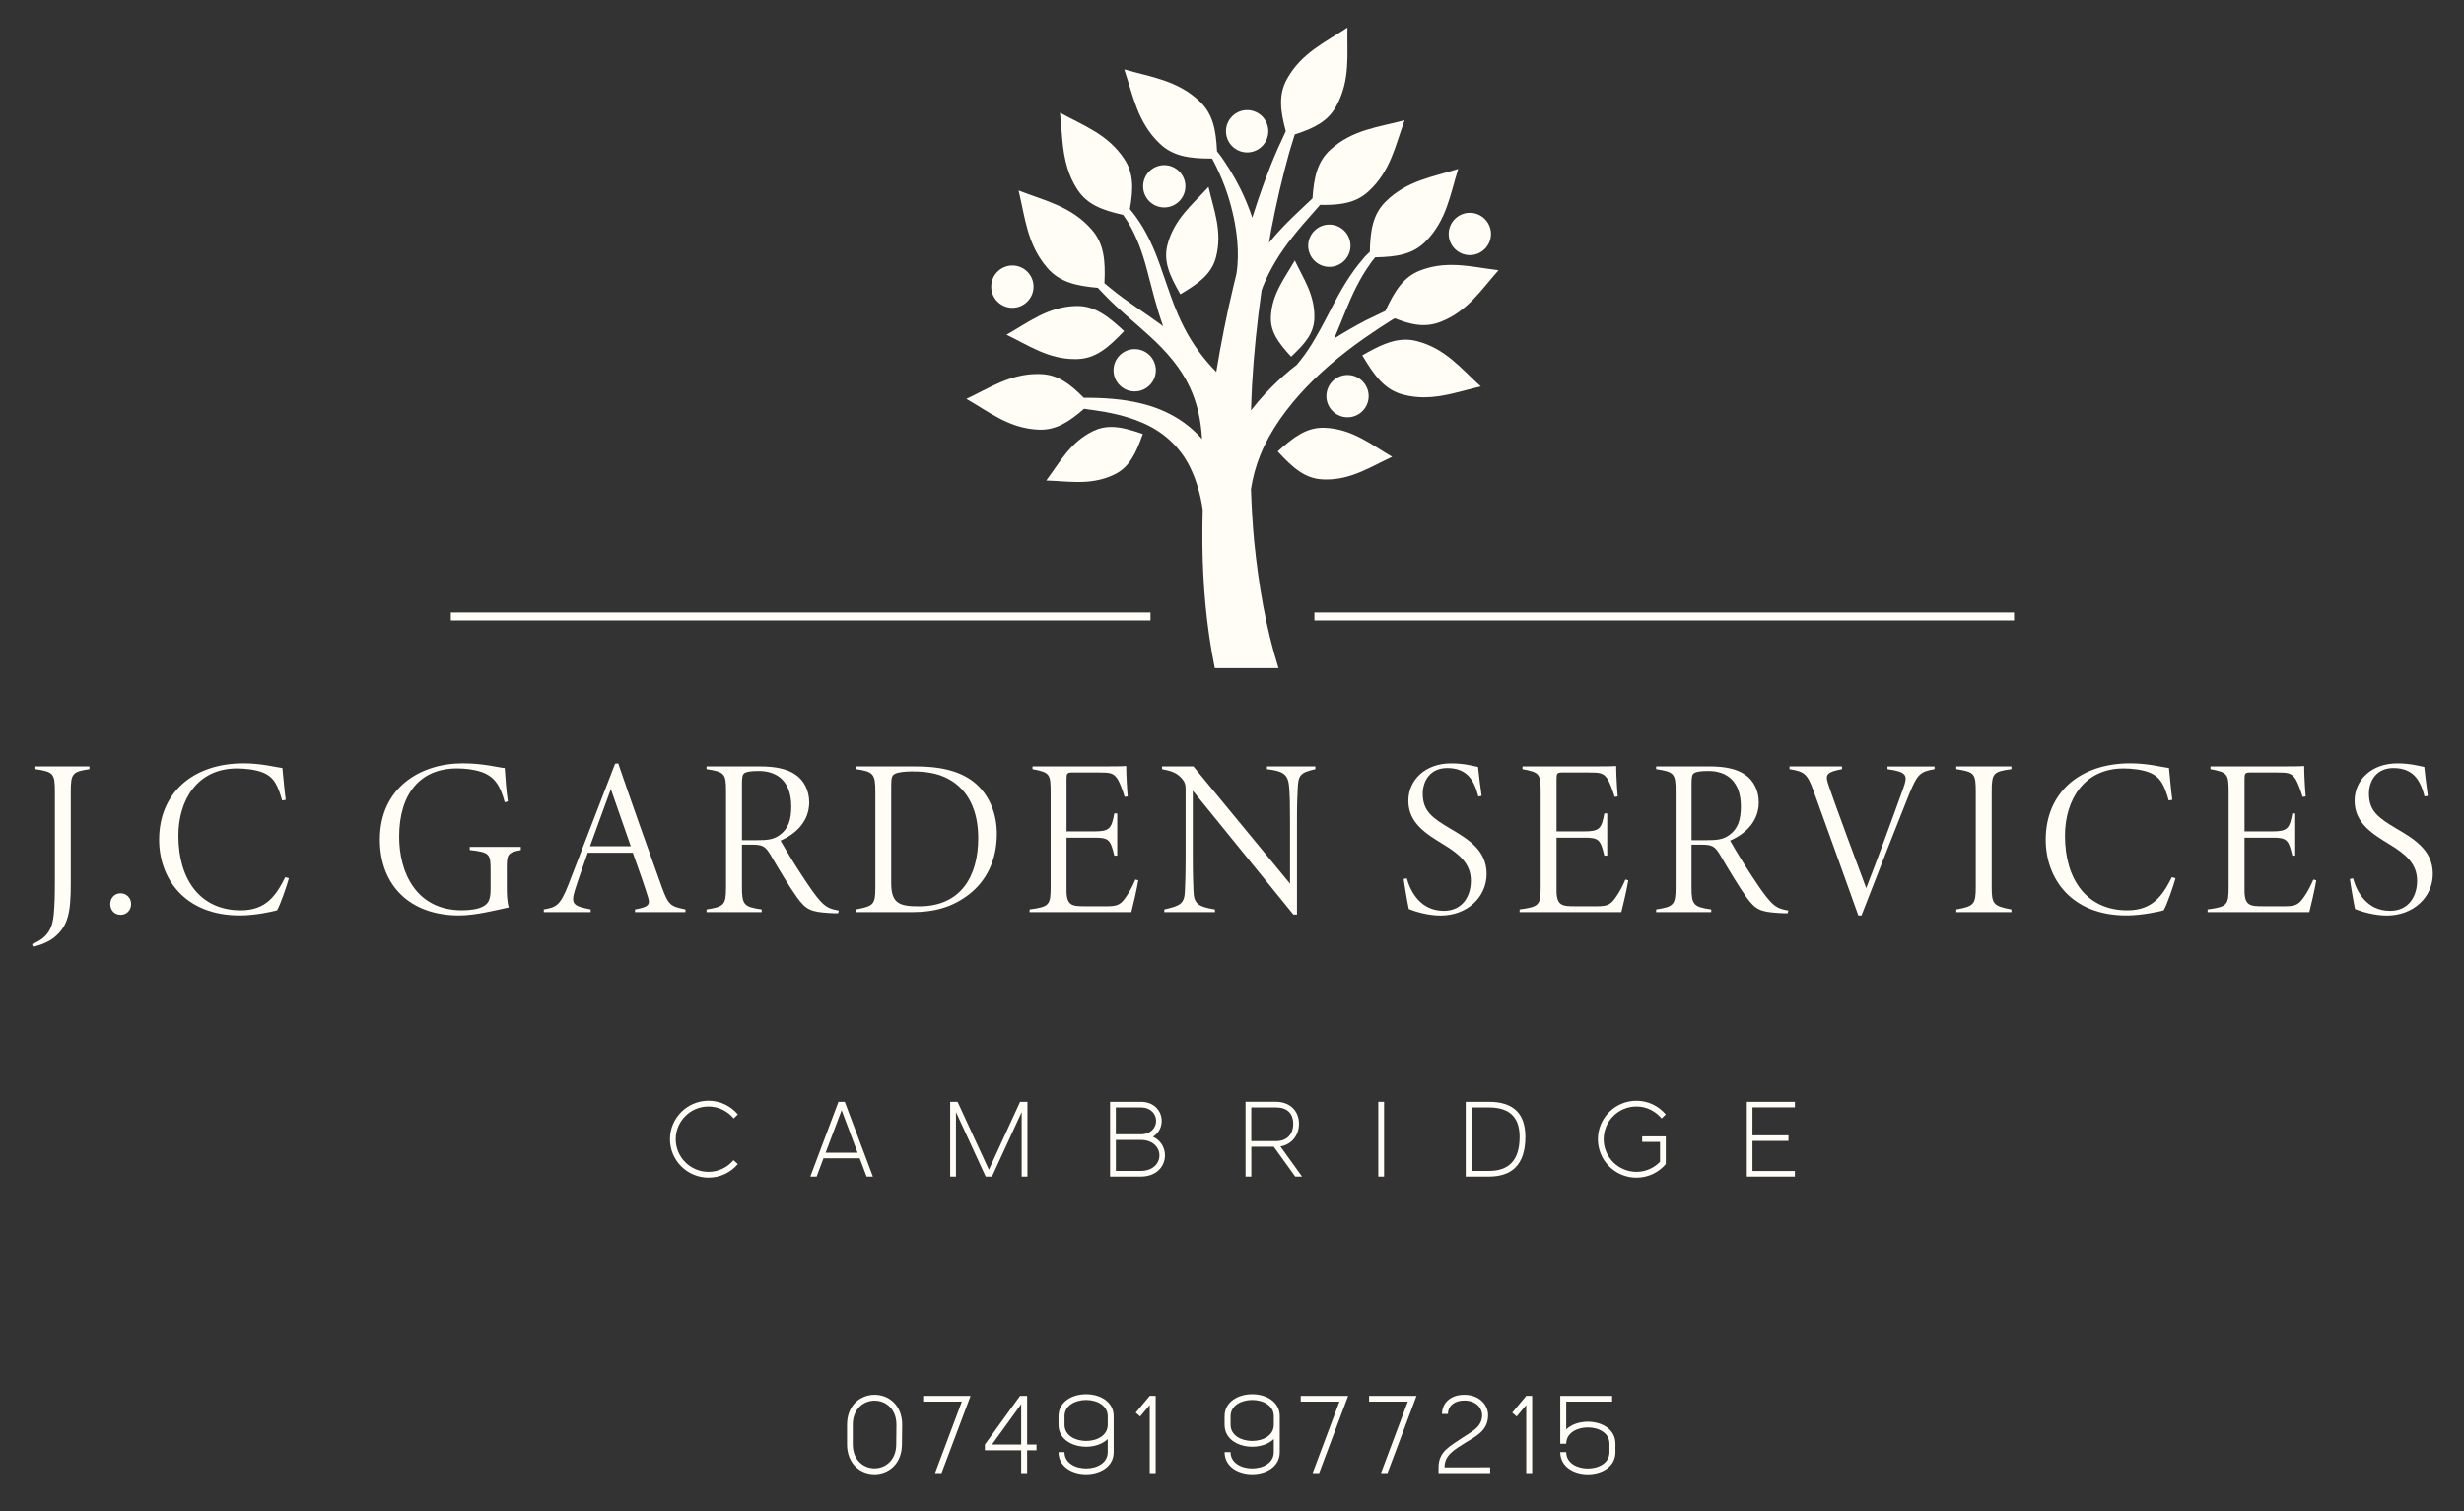 <?xml version="1.0" encoding="utf-8"?>
<!-- Generator: Adobe Illustrator 25.2.0, SVG Export Plug-In . SVG Version: 6.00 Build 0)  -->
<svg version="1.1" id="Layer_1" xmlns="http://www.w3.org/2000/svg" xmlns:xlink="http://www.w3.org/1999/xlink" x="0px" y="0px"
	 viewBox="0 0 750 460" style="enable-background:new 0 0 750 460;" xml:space="preserve">
<rect x="0" y="0" width="750" height="460" fill="#333333" stroke="none"/>
<style type="text/css">
	.st0{fill:#FFFDF6;}
</style>
<g>
	<g>
		<path class="st0" d="M257.82,439.57v-5.91c0-12.19,16.79-12.19,16.79,0l-0.07,5.91C274.54,451.76,257.82,451.76,257.82,439.57z
			 M272.86,433.66c0-9.8-13.29-9.8-13.29,0v5.91c0,9.8,13.23,9.8,13.23,0L272.86,433.66z"/>
		<path class="st0" d="M286.59,448.36h-1.98l8.16-21.76h-11.78v-1.75h14.44L286.59,448.36z"/>
		<path class="st0" d="M315.49,441.41h-2.85v6.95h-1.81v-6.95h-11.05v-1.75l10.71-14.81h2.15v14.81h2.85V441.41z M310.83,439.67
			v-12.29l-8.9,12.29H310.83z"/>
		<path class="st0" d="M338.99,431.07v10.91c0,8.97-16.79,8.97-16.79,0h1.81c0,6.62,13.16,6.62,13.16,0v-3.99
			c-4.33,4.23-14.98,2.75-14.98-4.36v-2.55C322.2,422.11,338.99,422.11,338.99,431.07z M337.18,431.07c0-6.62-13.16-6.62-13.16,0
			v2.55c0,6.61,13.16,6.61,13.16,0V431.07z"/>
		<path class="st0" d="M351.77,424.86v23.5h-1.81v-20.72l-2.92,3.49l-1.34-1.17l4.27-5.11H351.77z"/>
		<path class="st0" d="M389.54,431.07v10.91c0,8.97-16.79,8.97-16.79,0h1.81c0,6.62,13.16,6.62,13.16,0v-3.99
			c-4.33,4.23-14.98,2.75-14.98-4.36v-2.55C372.75,422.11,389.54,422.11,389.54,431.07z M387.73,431.07c0-6.62-13.16-6.62-13.16,0
			v2.55c0,6.61,13.16,6.61,13.16,0V431.07z"/>
		<path class="st0" d="M401.52,448.36h-1.98l8.16-21.76h-11.78v-1.75h14.44L401.52,448.36z"/>
		<path class="st0" d="M422.33,448.36h-1.98l8.16-21.76h-11.78v-1.75h14.44L422.33,448.36z"/>
		<path class="st0" d="M453.58,446.62v1.75h-15.71v-1.75c0-4.97,3.63-6.48,7.39-9.1c2.42-1.68,5.88-3.06,5.88-6.82
			c0-2.08-1.81-4.43-5.44-4.43c-2.99,0-4.97,1.65-4.97,4.09h-1.81c0-3.26,2.52-5.84,6.78-5.84c4.7,0,7.25,3.19,7.25,6.18
			c0,4.94-4.03,6.58-6.98,8.46c-3.32,2.11-6.28,3.72-6.28,7.45H453.58z"/>
		<path class="st0" d="M466.37,424.86v23.5h-1.81v-20.72l-2.92,3.49l-1.34-1.17l4.27-5.11H466.37z"/>
		<path class="st0" d="M491.71,439.43v2.55c0,9-16.79,9-16.79,0h1.81c0,6.65,13.16,6.65,13.16,0v-2.55c0-6.62-13.16-6.62-13.16,0
			h-1.81v-0.03v-14.54h15.78v1.75h-13.97v8.46C481.07,430.84,491.71,432.32,491.71,439.43z"/>
	</g>
	<g>
		<g>
			<rect x="137.23" y="186.42" class="st0" width="212.96" height="2.43"/>
			<rect x="400.08" y="186.42" class="st0" width="212.96" height="2.43"/>
		</g>
		<g>
			<path class="st0" d="M27.22,234.1c-5.19,0.75-5.67,1.36-5.67,6.82v27.97c0,9.15-0.88,12.96-4.98,16.38
				c-2.25,1.84-5.19,2.59-6.48,2.93l-0.34-0.83c4.91-1.91,6.27-5.04,6.62-9.07c0.27-3.07,0.34-5.6,0.34-10.38v-27.01
				c0-5.53-0.48-6-5.93-6.82v-0.83h16.44V234.1z"/>
			<path class="st0" d="M36.7,278.44c-1.84,0-3.14-1.36-3.14-3.28c0-1.77,1.23-3.27,3.14-3.27c1.91,0,3.21,1.5,3.21,3.27
				C39.91,277.07,38.54,278.44,36.7,278.44z"/>
			<path class="st0" d="M87.94,267.31c-0.61,2.26-2.59,8.06-3.62,9.76c-1.77,0.47-6.69,1.56-11.32,1.56
				c-16.78,0-24.56-11.25-24.56-23.05c0-14.26,10.3-23.26,25.72-23.26c5.46,0,9.62,1.16,11.8,1.43c0.34,3.14,0.61,6.89,1.02,9.68
				l-1.09,0.21c-1.23-4.16-2.25-7.17-6.07-8.6c-2.18-0.82-5.19-1.16-7.71-1.16c-12.08,0-17.81,9.69-17.81,20.47
				c0,13.57,6.82,22.72,18.97,22.72c7.64,0,10.71-4.37,13.57-10.09L87.94,267.31z"/>
			<path class="st0" d="M158.56,258.72c-4.02,0.75-4.3,1.36-4.3,5.32v5.66c0,2.53,0.07,4.78,0.61,6.48
				c-4.09,0.89-10.16,2.45-15.15,2.45c-14.74,0-24.09-8.93-24.09-23.12c0-15.56,12.08-23.19,25.24-23.19
				c6.55,0,11.12,1.36,12.76,1.43c0.14,2.25,0.48,7.23,0.96,10.16l-0.96,0.27c-1.36-5.05-3.07-8.12-7.91-9.49
				c-1.71-0.47-3.96-0.82-6.62-0.82c-11.19,0-17.6,7.71-17.6,20.81c0,10.71,5.05,22.38,19.1,22.38c2.32,0,4.98-0.34,6.41-1.16
				c1.57-0.89,2.32-1.84,2.32-5.39v-5.8c0-4.84-0.34-5.32-6.35-6v-0.96h15.55V258.72z"/>
			<path class="st0" d="M193.29,277.62v-0.82c3.75-0.69,4.77-1.23,3.96-3.69c-0.89-2.93-2.59-7.91-4.64-13.57H178.9
				c-1.5,4.37-2.8,7.85-3.82,11.12c-1.5,4.64-0.47,5.11,4.71,6.14v0.82h-14.26v-0.82c3.82-0.69,4.98-1.16,7.5-7.57l14.19-36.78
				l0.95-0.13c4.23,12.41,8.67,24.9,13.24,37.58c2.12,5.94,2.93,5.94,7.23,6.9v0.82H193.29z M185.93,240.17
				c-2.18,5.8-4.23,11.73-6.35,17.4H192L185.93,240.17z"/>
			<path class="st0" d="M255.11,277.96c-0.54,0-2.18,0-2.66-0.07c-5.73-0.34-7.1-1.02-9.83-4.71c-2.25-3.14-5.53-8.59-7.91-12.69
				c-1.77-3-2.53-3.41-6-3.41h-2.87v12.96c0,5.25,0.55,6,6,6.76v0.82h-16.78v-0.82c5.32-0.82,5.93-1.36,5.93-6.76v-29.33
				c0-5.25-0.48-5.8-5.93-6.62v-0.83h16.31c4.64,0,8.32,0.76,10.78,2.53c2.46,1.63,4.16,4.71,4.16,8.39c0,5.6-3.75,9.48-8.73,11.67
				c1.3,2.32,4.43,7.5,6.48,10.57c2.32,3.55,4.09,6.14,5.66,7.85c1.71,1.84,2.87,2.39,5.6,2.87L255.11,277.96z M230,255.72
				c3.41,0,5.32-0.13,7.23-1.5c2.73-1.91,3.62-4.7,3.62-8.79c0-7.44-4.09-10.78-9.89-10.78c-2.52,0-3.75,0.27-4.3,0.61
				c-0.61,0.4-0.82,1.02-0.82,3.21v17.25H230z"/>
			<path class="st0" d="M278.85,233.27c8.73,0,14.74,1.92,18.77,5.8c3.54,3.42,5.8,8.53,5.8,14.74c0,8.32-3.41,14.46-8.39,18.35
				c-5.05,3.95-10.64,5.46-17.33,5.46h-17.19v-0.82c5.53-1.03,5.93-1.57,5.93-6.83v-28.99c0-5.39-0.54-6.14-5.93-6.89v-0.83H278.85z
				 M271.28,268.96c0,6.2,2.8,6.89,8.53,6.89c12.55,0,17.94-9,17.94-20.8c0-8.06-2.87-14.74-9.28-18.08
				c-3.14-1.64-6.55-2.19-10.92-2.19c-2.05,0-4.23,0.27-5.05,0.69c-0.95,0.47-1.23,1.02-1.23,3.68V268.96z"/>
			<path class="st0" d="M346.47,267.93c-0.34,2.26-1.57,7.64-2.11,9.69h-30.97v-0.82c6-0.82,6.41-1.3,6.41-6.9v-28.52
				c0-5.86-0.21-6.27-5.53-7.29v-0.83h19.31c5.87,0,7.92,0,9.21-0.13c0,2.39,0.27,7.3,0.47,9.28l-0.95,0.13
				c-0.48-1.77-1.43-4.23-2.11-5.39c-1.3-1.91-2.12-2.05-6.14-2.05h-7.44c-1.84,0-1.98,0.2-1.98,2.12v15.82h8.46
				c4.64,0,5.25-0.89,6.08-5.46h0.89v12.83h-0.89c-1.16-4.78-1.64-5.46-5.94-5.46h-8.6v16.17c0,4.58,1.84,4.71,5.67,4.71h6.75
				c3.28,0,4.23-0.61,5.93-3.21c1.02-1.5,1.84-3.14,2.6-4.91L346.47,267.93z"/>
			<path class="st0" d="M400.37,234.1c-4.84,1.09-5.25,1.91-5.39,6.55c-0.07,1.77-0.2,3-0.2,8.93v28.79h-1.09l-30.63-37.72v19.58
				c0,6.55,0.14,8.66,0.2,10.84c0.14,3.96,1.23,4.85,6.55,5.74v0.82h-15.42v-0.82c5.05-1.16,6.14-1.77,6.28-5.8
				c0.07-1.77,0.21-4.3,0.21-10.78v-20.2c0-1.23-0.27-2.05-0.96-2.86c-1.63-2.05-3.68-2.59-6.21-3.07v-0.83h9.55l29.4,35.69v-19.38
				c0-5.93-0.07-6.89-0.2-9.21c-0.27-4.37-1.16-5.6-6.82-6.27v-0.83h14.73V234.1z"/>
			<path class="st0" d="M449.98,242.42c-1.23-4.78-3.28-8.66-9.48-8.66c-5.12,0-7.44,3.82-7.44,7.85c0,5.25,2.93,7.36,8.25,10.51
				c5.19,3.07,11.19,6.47,11.19,13.85c0,7.16-6,12.69-13.99,12.69c-3.82,0-7.64-1.16-9.69-1.98c-0.41-1.84-1.43-7.85-1.57-9.14
				l0.95-0.21c1.16,4.16,4.23,9.89,11.26,9.89c5.8,0,8.25-4.57,8.25-9.14c0-5.25-3.54-8.12-8.32-11.05
				c-5.11-3.14-10.71-6.41-10.71-13.31c0-6.4,5.25-11.39,12.96-11.39c4.16,0,6.76,0.82,8.25,1.09c0.27,2.39,0.61,5.6,1.09,8.8
				L449.98,242.42z"/>
			<path class="st0" d="M495.62,267.93c-0.34,2.26-1.57,7.64-2.11,9.69h-30.97v-0.82c6-0.82,6.41-1.3,6.41-6.9v-28.52
				c0-5.86-0.21-6.27-5.53-7.29v-0.83h19.31c5.87,0,7.92,0,9.21-0.13c0,2.39,0.27,7.3,0.47,9.28l-0.95,0.13
				c-0.48-1.77-1.43-4.23-2.11-5.39c-1.3-1.91-2.12-2.05-6.14-2.05h-7.44c-1.84,0-1.98,0.2-1.98,2.12v15.82h8.46
				c4.64,0,5.25-0.89,6.08-5.46h0.89v12.83h-0.89c-1.16-4.78-1.64-5.46-5.94-5.46h-8.6v16.17c0,4.58,1.84,4.71,5.67,4.71h6.75
				c3.28,0,4.23-0.61,5.93-3.21c1.02-1.5,1.84-3.14,2.6-4.91L495.62,267.93z"/>
			<path class="st0" d="M544.14,277.96c-0.54,0-2.18,0-2.66-0.07c-5.73-0.34-7.1-1.02-9.83-4.71c-2.25-3.14-5.53-8.59-7.91-12.69
				c-1.77-3-2.53-3.41-6-3.41h-2.87v12.96c0,5.25,0.55,6,6,6.76v0.82H504.1v-0.82c5.32-0.82,5.93-1.36,5.93-6.76v-29.33
				c0-5.25-0.48-5.8-5.93-6.62v-0.83h16.3c4.64,0,8.32,0.76,10.78,2.53c2.46,1.63,4.16,4.71,4.16,8.39c0,5.6-3.75,9.48-8.73,11.67
				c1.3,2.32,4.43,7.5,6.48,10.57c2.32,3.55,4.09,6.14,5.66,7.85c1.71,1.84,2.87,2.39,5.6,2.87L544.14,277.96z M519.04,255.72
				c3.41,0,5.32-0.13,7.23-1.5c2.73-1.91,3.62-4.7,3.62-8.79c0-7.44-4.09-10.78-9.89-10.78c-2.52,0-3.75,0.27-4.3,0.61
				c-0.61,0.4-0.82,1.02-0.82,3.21v17.25H519.04z"/>
			<path class="st0" d="M588.84,234.1c-4.57,0.75-5.25,1.7-7.71,7.57c-2.12,5.24-9.41,23.74-14.53,36.97h-0.96
				c-4.5-12.69-9.14-25.44-13.64-37.93c-1.91-5.32-2.86-5.87-7.3-6.62v-0.83h15.97v0.83c-4.57,0.88-5.12,1.63-4.3,4.23
				c1.7,5.25,9.96,27.5,11.67,32c2.73-6.96,8.05-21.36,11.19-30.15c1.5-4.16,1.43-5.19-4.71-6.07v-0.83h14.33V234.1z"/>
			<path class="st0" d="M595.46,277.62v-0.82c5.39-0.96,5.93-1.57,5.93-6.83v-28.99c0-5.67-0.48-6.01-5.93-6.89v-0.83h16.78v0.83
				c-5.53,0.75-6,1.22-6,6.89v28.99c0,5.18,0.48,5.8,6,6.83v0.82H595.46z"/>
			<path class="st0" d="M662.19,267.31c-0.61,2.26-2.59,8.06-3.62,9.76c-1.77,0.47-6.69,1.56-11.33,1.56
				c-16.78,0-24.56-11.25-24.56-23.05c0-14.26,10.3-23.26,25.72-23.26c5.46,0,9.62,1.16,11.8,1.43c0.34,3.14,0.61,6.89,1.02,9.68
				l-1.09,0.21c-1.23-4.16-2.25-7.17-6.07-8.6c-2.18-0.82-5.19-1.16-7.71-1.16c-12.08,0-17.81,9.69-17.81,20.47
				c0,13.57,6.82,22.72,18.97,22.72c7.64,0,10.71-4.37,13.57-10.09L662.19,267.31z"/>
			<path class="st0" d="M705.03,267.93c-0.34,2.26-1.57,7.64-2.11,9.69h-30.97v-0.82c6-0.82,6.41-1.3,6.41-6.9v-28.52
				c0-5.86-0.21-6.27-5.53-7.29v-0.83h19.31c5.87,0,7.92,0,9.21-0.13c0,2.39,0.27,7.3,0.47,9.28l-0.95,0.13
				c-0.48-1.77-1.43-4.23-2.11-5.39c-1.3-1.91-2.12-2.05-6.14-2.05h-7.44c-1.84,0-1.98,0.2-1.98,2.12v15.82h8.46
				c4.64,0,5.25-0.89,6.08-5.46h0.89v12.83h-0.89c-1.16-4.78-1.64-5.46-5.94-5.46h-8.6v16.17c0,4.58,1.84,4.71,5.67,4.71h6.75
				c3.28,0,4.23-0.61,5.93-3.21c1.02-1.5,1.84-3.14,2.6-4.91L705.03,267.93z"/>
			<path class="st0" d="M737.99,242.42c-1.23-4.78-3.28-8.66-9.48-8.66c-5.12,0-7.44,3.82-7.44,7.85c0,5.25,2.93,7.36,8.25,10.51
				c5.19,3.07,11.19,6.47,11.19,13.85c0,7.16-6,12.69-13.98,12.69c-3.82,0-7.64-1.16-9.69-1.98c-0.41-1.84-1.43-7.85-1.57-9.14
				l0.95-0.21c1.16,4.16,4.23,9.89,11.26,9.89c5.8,0,8.25-4.57,8.25-9.14c0-5.25-3.54-8.12-8.32-11.05
				c-5.11-3.14-10.71-6.41-10.71-13.31c0-6.4,5.25-11.39,12.96-11.39c4.16,0,6.76,0.82,8.25,1.09c0.27,2.39,0.61,5.6,1.09,8.8
				L737.99,242.42z"/>
		</g>
		<g>
			<path class="st0" d="M215.67,336.78c-5.69,0-9.99,4.62-9.99,9.95c0,5.5,4.46,9.95,9.99,9.95c3.03,0,5.76-1.36,7.58-3.55
				l1.34,1.18c-2.15,2.54-5.34,4.13-8.91,4.13c-6.51,0-11.75-5.24-11.75-11.71c0-6.44,5.24-11.71,11.75-11.71
				c3.58,0,6.76,1.63,8.91,4.16l-1.27,1.23C221.49,338.21,218.73,336.78,215.67,336.78z"/>
			<path class="st0" d="M261.68,352.56h-11.03l-2.08,5.56h-1.92l8.56-22.77h1.92l8.56,22.77h-1.92L261.68,352.56z M261.03,350.86
				l-4.85-12.95l-4.88,12.95H261.03z"/>
			<path class="st0" d="M312.74,358.12h-1.76v-19.65l-9.04,19.65h-1.92l-9.04-19.65v19.65h-1.76v-22.77h2.25l9.53,20.69l9.5-20.69
				h2.24V358.12z"/>
			<path class="st0" d="M347.2,358.12h-9.31v-22.77h9.31c7.02,0,8.29,7.87,3.74,10.64C356.85,348.74,355.62,358.12,347.2,358.12z
				 M339.64,345.24h7.55c6.28,0,6.28-8.17,0-8.17h-7.55V345.24z M347.2,346.96h-7.55v9.44h7.55
				C354.81,356.4,354.81,346.96,347.2,346.96z"/>
			<path class="st0" d="M387.71,349.04h-6.83v9.08h-1.76v-22.77h9.31c4.06,0,6.96,2.64,6.96,6.7c0,3.61-2.31,6.34-5.66,6.9l6.6,9.17
				h-2.08L387.71,349.04z M380.87,347.32h7.55c3.25,0,5.21-2.02,5.21-5.27c0-3.26-1.95-4.98-5.21-4.98h-7.55V347.32z"/>
			<path class="st0" d="M419.53,335.35h1.76v22.77h-1.76V335.35z"/>
			<path class="st0" d="M464.3,346.01c0,8.79-4.39,12.11-11.13,12.11h-7.03v-22.77h7.03C460.56,335.35,464.3,338.83,464.3,346.01z
				 M462.55,346.01c0-6.9-4.1-8.94-9.37-8.94h-5.27v19.33h5.27C459.16,356.4,462.55,353.3,462.55,346.01z"/>
			<path class="st0" d="M507.03,345.89v8.43c-2.15,2.54-5.34,4.13-8.91,4.13c-6.51,0-11.75-5.24-11.75-11.71
				c0-6.44,5.24-11.71,11.75-11.71c3.58,0,6.76,1.63,8.91,4.16l-1.27,1.23c-1.82-2.21-4.59-3.64-7.64-3.64
				c-5.69,0-9.99,4.62-9.99,9.95c0,5.5,4.46,9.95,9.99,9.95c2.8,0,5.33-1.17,7.16-3.06v-6.05h-5.43v-1.69H507.03z"/>
			<path class="st0" d="M533.42,337.03v8.53h10.96v1.69h-10.96v9.17h12.91v1.7H531.7v-22.77h14.64v1.69H533.42z"/>
		</g>
		<g>
			<path class="st0" d="M359.28,89.56c5.74-3.41,9.5-6.2,10.84-11.26c2.05-7.84-0.66-14.34-2.27-21.42
				c-4.86,5.37-10.41,9.7-12.48,17.55C354.05,79.49,355.95,83.78,359.28,89.56z"/>
			<path class="st0" d="M327.45,93.13c-8.6,0.27-14.39,4.98-21.09,8.75c6.72,3.23,12.65,7.42,20.85,7.42c0.25,0,0.49,0,0.75-0.01
				c5.54-0.18,9.32-3.4,14.2-8.52c-5.05-4.68-8.95-7.64-14.27-7.64C327.75,93.12,327.6,93.12,327.45,93.13z"/>
			<path class="st0" d="M331.31,124.62c0.43,0.05,0.87,0.11,1.3,0.17c5.07,0.71,10.02,1.77,14.53,3.64
				c6.86,2.76,12.2,7.69,15.2,14.01c1.91,3.92,3.07,8.18,3.75,12.64c-0.09,3.43-0.14,6.86-0.1,10.31
				c0.11,12.57,1.2,25.34,3.78,37.98h19.39c-3.89-12.37-6.1-25.47-7.43-38.79c-0.49-5.19-0.77-10.43-0.96-15.67
				c0.53-3.56,1.5-7.08,2.88-10.52c3.07-7.5,8.12-14.4,14.02-20.59c5.93-6.19,12.79-11.66,20.07-16.55
				c1.55-1.06,3.13-2.08,4.72-3.09c0.34-0.22,0.67-0.44,1.01-0.65c0.35-0.22,0.7-0.42,1.04-0.63c3.22,1.27,6.06,2.07,8.84,2.07
				c1.66,0,3.3-0.29,4.99-0.93c8.37-3.19,12.47-9.79,17.79-15.77c-4.86-0.57-9.53-1.61-14.34-1.61c-3.06,0-6.17,0.42-9.43,1.66
				c-5.16,1.96-7.79,6.14-10.68,12.34c-0.47,0.22-0.94,0.46-1.41,0.68c-0.47,0.22-0.93,0.45-1.4,0.67c-1.1,0.53-2.21,1.04-3.3,1.59
				c-3.21,1.69-6.36,3.52-9.47,5.45c1.17-2.69,2.24-5.38,3.31-8.02c2.1-5.18,4.4-10.17,7.6-14.62c0.16-0.22,0.29-0.46,0.46-0.68
				c0.09-0.12,0.19-0.23,0.28-0.35c0.26-0.35,0.55-0.68,0.83-1.03c6.64-0.14,11.44-0.91,15.3-4.78c6.46-6.47,7.52-14.34,9.97-22.13
				c-7.78,2.46-15.66,3.53-22.13,9.99c-3.84,3.85-4.62,8.63-4.77,15.23c-0.34,0.34-0.7,0.66-1.03,1.01
				c-0.14,0.15-0.29,0.27-0.43,0.42c-0.21,0.24-0.39,0.49-0.6,0.73c-3.79,4.36-6.72,9.41-9.31,14.42c-1.56,3.01-3.08,5.97-4.71,8.81
				c-0.51,0.89-1.02,1.79-1.55,2.65c-0.76,1.22-1.55,2.41-2.39,3.55c-0.72,0.99-1.48,1.93-2.26,2.85c-0.62,0.5-1.26,0.96-1.87,1.47
				c-2.63,2.2-5.16,4.56-7.54,7.11c-0.06,0.04-0.12,0.1-0.18,0.14l0.02,0.03c-1.5,1.62-2.94,3.31-4.31,5.08
				c0.09-2.56,0.17-5.12,0.31-7.68c0.53-9.63,1.56-19.24,2.89-28.82c0.15-0.41,0.28-0.82,0.44-1.22c2.15-5.35,5.25-10.33,8.95-14.99
				c2.11-2.69,4.4-5.27,6.71-7.88c0.29-0.33,0.58-0.66,0.88-0.99c0.29-0.33,0.58-0.66,0.87-0.99c0.36,0.01,0.76,0.03,1.11,0.03
				c5.67,0,9.95-0.78,13.59-4.1c6.75-6.17,8.18-13.98,10.99-21.66c-7.88,2.1-15.8,2.8-22.58,8.96c-3.97,3.62-5,8.31-5.45,14.81
				c-0.36,0.34-0.72,0.68-1.08,1.02c-0.36,0.34-0.72,0.67-1.08,1.01c-2.41,2.27-4.83,4.56-7.16,7.02c-1.36,1.42-2.65,2.92-3.91,4.46
				c0.24-1.38,0.45-2.76,0.71-4.13c1.51-7.85,3.3-15.66,5.45-23.37c0.28-0.97,0.59-1.94,0.89-2.91c0.13-0.42,0.26-0.85,0.39-1.27
				c0.13-0.43,0.25-0.86,0.39-1.28c5.95-1.91,10.09-4,12.62-8.59c4.4-7.99,3.23-15.81,3.42-23.95c-6.77,4.51-14.01,7.71-18.42,15.69
				c-2.61,4.73-2.04,9.53-0.35,15.86c-0.25,0.52-0.48,1.04-0.72,1.56c-0.24,0.51-0.48,1.03-0.71,1.55
				c-0.32,0.69-0.65,1.38-0.96,2.08c-3.03,6.87-5.55,13.95-7.8,21.11c-1.02-3-2.21-5.92-3.6-8.74c-0.97-1.97-2.04-3.88-3.19-5.75
				c-0.5-0.82-1.03-1.63-1.57-2.43c-0.23-0.33-0.45-0.67-0.68-1c-0.17-0.24-0.33-0.5-0.51-0.74c-0.38-0.52-0.8-1.02-1.19-1.53
				c-0.31-6.58-1.26-11.36-5.23-15.15c-6.81-6.51-14.93-7.43-23.01-9.78c2.7,7.96,3.98,16.05,10.78,22.56
				c4.04,3.87,8.96,4.58,15.75,4.58c0.06,0,0.14,0,0.2,0c0.21,0.37,0.41,0.74,0.61,1.13c0.2,0.37,0.37,0.75,0.56,1.12
				c1.38,2.79,2.57,5.68,3.53,8.62c1.51,4.65,2.55,9.44,2.97,14.19c0.3,3.47,0.27,6.91-0.27,10.11c-0.28,1.14-0.54,2.28-0.82,3.42
				c0,0.01,0,0.01-0.01,0.02c-2.08,8.69-3.83,17.47-5.29,26.33c-3.91-3.96-7.15-8.4-9.72-13.39c-3.06-5.86-5.03-12.39-7.37-19.01
				c-1.83-5.21-4.19-10.49-7.55-15.05c-0.27-0.36-0.54-0.73-0.82-1.08c-0.27-0.34-0.56-0.67-0.84-1c1.09-6.23,1.2-10.92-1.72-15.31
				c-5.01-7.55-12.45-10.13-19.54-14.05c0.62,5.75,0.56,11.39,2.28,16.9c0,0-0.01,0-0.01,0c0,0,0.01,0,0.01,0.01
				c0.69,2.21,1.64,4.4,3.07,6.56c2.98,4.48,7.47,6.19,13.84,7.62c0.29,0.4,0.57,0.8,0.84,1.21c0.26,0.39,0.52,0.79,0.76,1.19
				c2.63,4.35,4.33,9.23,5.66,14.26c1.51,5.61,2.85,11.48,4.95,17.24c-0.32-0.24-0.64-0.48-0.96-0.71
				c-5.06-3.69-10.25-6.89-14.89-10.71c-0.34-0.28-0.68-0.55-1.01-0.83c-0.33-0.29-0.69-0.55-1.02-0.84
				c0.33-6.97-0.13-12.04-3.88-16.34c-6.25-7.15-14.34-8.79-22.25-11.88c2.01,8.25,2.57,16.48,8.82,23.64
				c3.69,4.21,8.56,5.38,15.33,5.98c0.08,0.09,0.15,0.2,0.24,0.29c0.26,0.3,0.55,0.56,0.82,0.86c0.36,0.39,0.73,0.76,1.09,1.14
				c4.35,4.52,9.25,8.38,13.66,12.46c5.1,4.64,9.51,9.73,12.19,15.58c2.29,4.92,3.39,10.17,3.68,15.68
				c-1.63-1.81-3.41-3.47-5.37-4.89c-3.55-2.58-7.54-4.38-11.57-5.51c-5.44-1.53-10.88-2.02-16.26-2.12
				c-0.47-0.01-0.93-0.02-1.4-0.02c-0.46,0-0.92,0-1.39,0c-4.26-4.33-7.91-7.02-13.03-7.22c-0.35-0.01-0.69-0.02-1.03-0.02
				c-8.47,0-14.67,4.28-21.68,7.57c6.99,4,13.02,9,22.02,9.37c0.2,0.01,0.4,0.01,0.59,0.01c4.91,0,8.71-2.43,13.22-6.37
				C330.43,124.5,330.87,124.56,331.31,124.62z"/>
			<path class="st0" d="M345.38,119.14c3.55,0,6.44-2.89,6.44-6.44c0-3.55-2.89-6.44-6.44-6.44c-3.55,0-6.44,2.89-6.44,6.44
				C338.94,116.25,341.83,119.14,345.38,119.14z"/>
			<path class="st0" d="M440.96,71.21c0,3.55,2.89,6.44,6.44,6.44c3.55,0,6.43-2.89,6.43-6.44c0-3.55-2.89-6.44-6.43-6.44
				C443.85,64.77,440.96,67.66,440.96,71.21z"/>
			<path class="st0" d="M308.15,93.69c3.55,0,6.44-2.89,6.44-6.44c0-3.55-2.89-6.44-6.44-6.44c-3.55,0-6.44,2.89-6.44,6.44
				C301.71,90.8,304.6,93.69,308.15,93.69z"/>
			<path class="st0" d="M379.61,46.39c3.55,0,6.44-2.89,6.44-6.44c0-3.55-2.89-6.44-6.44-6.44c-3.55,0-6.44,2.89-6.44,6.44
				C373.17,43.5,376.06,46.39,379.61,46.39z"/>
			<path class="st0" d="M354.38,50.26c-3.55,0-6.44,2.89-6.44,6.44c0,3.55,2.89,6.44,6.44,6.44c3.55,0,6.44-2.89,6.44-6.44
				C360.82,53.15,357.93,50.26,354.38,50.26z"/>
			<path class="st0" d="M404.63,81.23c3.55,0,6.44-2.89,6.44-6.44c0-3.55-2.89-6.44-6.44-6.44c-3.55,0-6.44,2.89-6.44,6.44
				C398.19,78.34,401.08,81.23,404.63,81.23z"/>
			<path class="st0" d="M427.79,103.38c-4.17,0-8.15,1.91-13.13,4.78c3.76,6.33,6.85,10.49,12.43,11.95
				c2.21,0.58,4.34,0.82,6.39,0.82c5.99,0,11.44-2,17.25-3.31c-5.93-5.37-10.71-11.5-19.37-13.77
				C430.14,103.53,428.96,103.38,427.79,103.38z"/>
			<path class="st0" d="M339.18,144.44c4.55-2.2,6.51-6.28,8.68-12.35c-3.7-1.27-6.78-2.14-9.65-2.14c-1.86,0-3.62,0.36-5.42,1.23
				c-7.06,3.4-10.14,9.47-14.33,15.08c3.26,0.1,6.46,0.45,9.66,0.45C331.76,146.71,335.41,146.25,339.18,144.44z"/>
			<path class="st0" d="M386.84,96.48c-0.17,4.54,2.25,7.82,6.15,12.08c4.23-3.96,6.89-7.03,7.07-11.57
				c0.27-7.04-3.25-12.03-5.94-17.72C391.01,84.73,387.12,89.45,386.84,96.48z"/>
			<path class="st0" d="M410.17,114.13c-3.55,0-6.44,2.89-6.44,6.44c0,3.55,2.89,6.44,6.44,6.44c3.55,0,6.43-2.89,6.43-6.44
				C416.6,117.01,413.71,114.13,410.17,114.13z"/>
			<path class="st0" d="M402.69,130.19c-5.07,0-8.87,2.79-13.79,7.21c4.68,5.06,8.3,8.26,13.7,8.52c0.37,0.02,0.74,0.03,1.1,0.03
				c7.8,0,13.55-3.91,20.04-6.91c-6.47-3.76-12.04-8.43-20.4-8.83C403.12,130.2,402.9,130.19,402.69,130.19z"/>
		</g>
	</g>
</g>
</svg>
